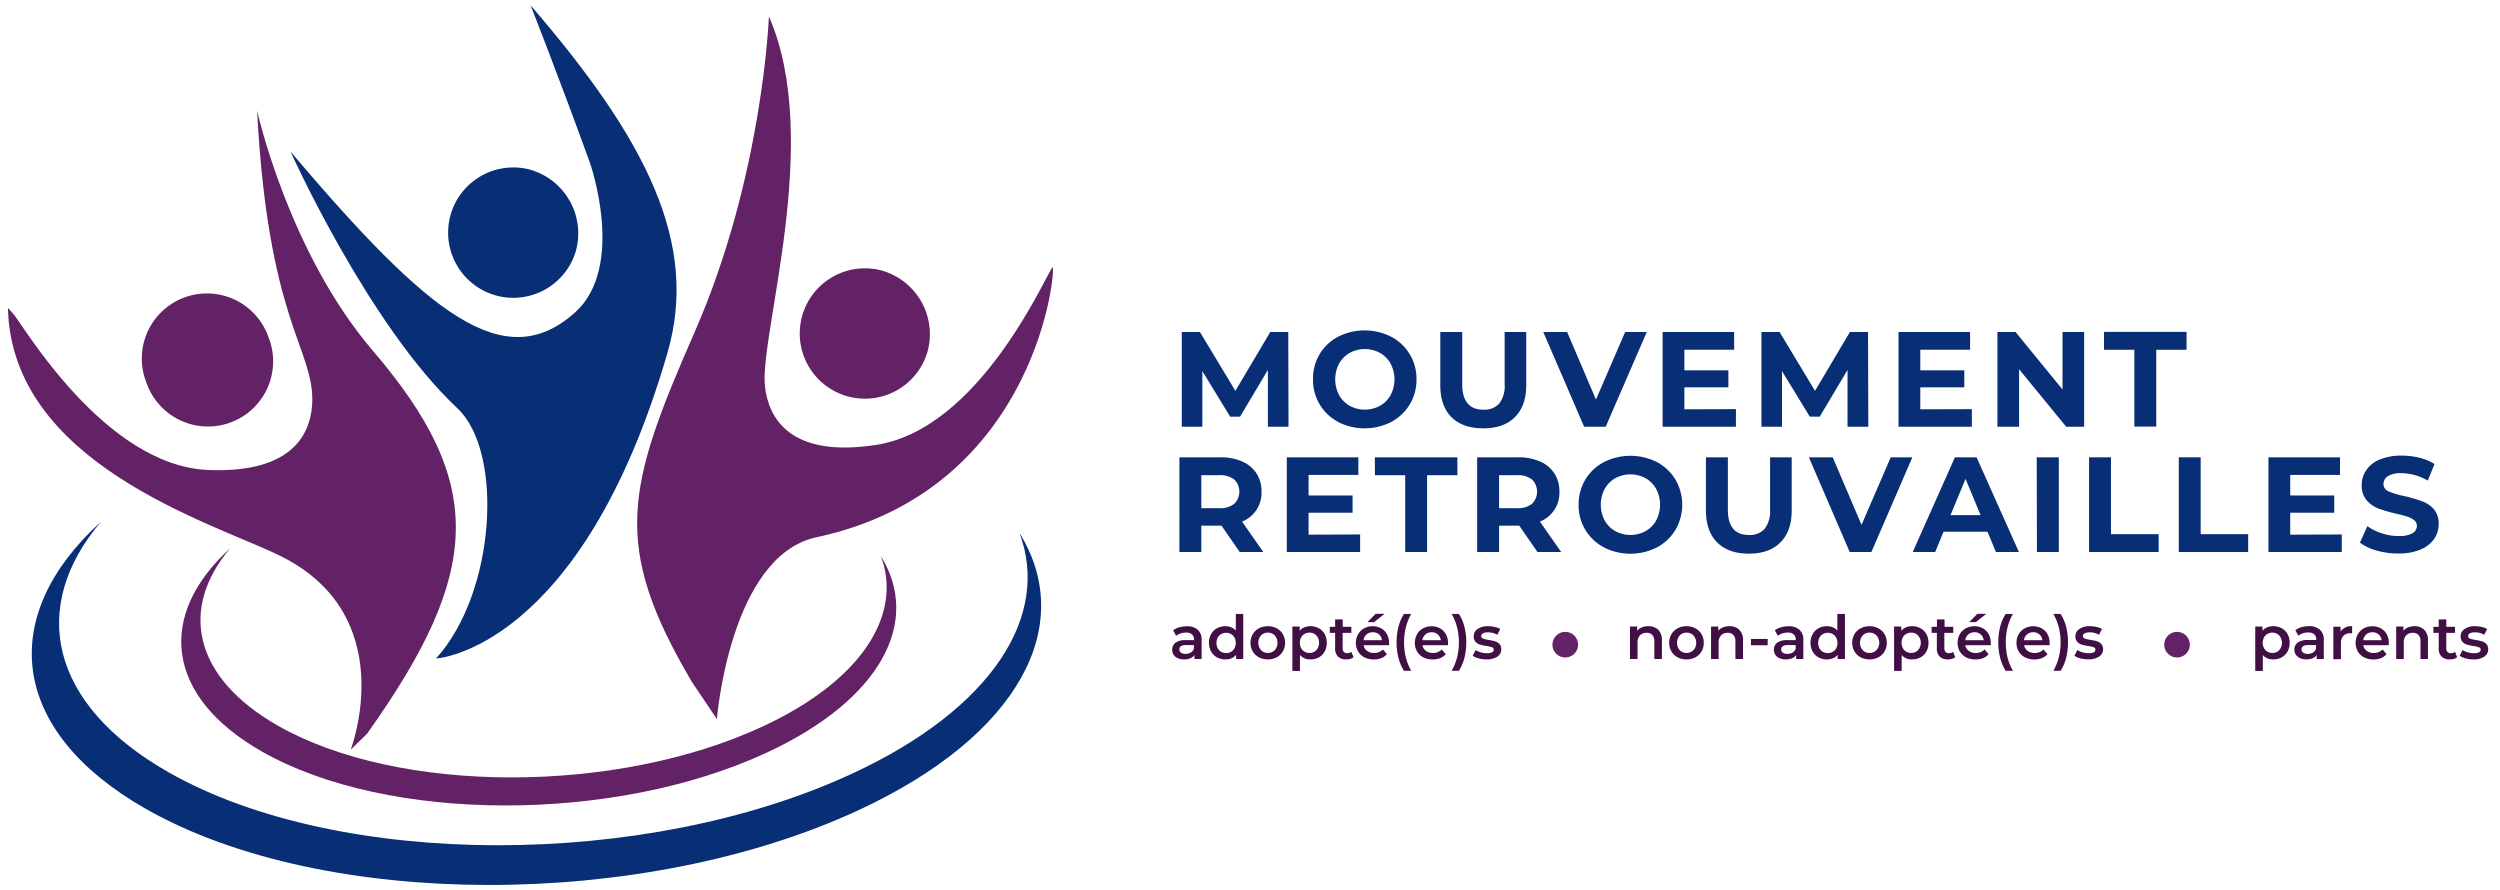<svg id="Calque_1" data-name="Calque 1" xmlns="http://www.w3.org/2000/svg" viewBox="0 0 629 224"><defs><style>.cls-1{fill:#082e75;}.cls-2{fill:#622265;}.cls-3{fill:#400f44;}</style></defs><path class="cls-1" d="M109.69,165.69c15-16.46,17.15-52,5.36-63C92.71,81.77,73.1,38.15,73.1,38.15c34.71,40.94,53.68,56.33,71.47,40.57C157.62,67.16,148.44,41,148.44,41,140.9,20.14,133.5,1.35,133.5,1.35c29.28,33.93,42.4,60,34.43,87.44C146.2,163.65,109.69,165.69,109.69,165.69Z"/><path class="cls-2" d="M174.13,171.65c-20.45-34.59-16.49-49,.67-88.16S193.46,4.13,193.46,4.13c13.66,31.18-2.44,80.12-1,93.05.87,8,6.31,18.12,28,14.75,25.92-4,42.35-42,44.32-44.69,1.14-1.58-3,55.89-59.31,67.92-21.85,4.66-25.1,45.76-25.1,45.76Z"/><path class="cls-2" d="M233.4,88.36A16.4,16.4,0,1,1,221.6,68,16.65,16.65,0,0,1,233.4,88.36Z"/><path class="cls-1" d="M144.93,63a16.4,16.4,0,1,1-11.8-20.38A16.67,16.67,0,0,1,144.93,63Z"/><path class="cls-2" d="M92.35,184.61c28.89-40.6,30.14-62.87,1.49-96.33C72.53,63.41,64.68,27.81,64.68,27.81,67.42,80,78.49,87.39,78.58,100.39c0,8-4.19,18.73-26.12,17.86-26.21-1-46.87-36.84-49.14-39.32L2,77.49c.86,39,50.72,53.82,68,62.12,31.32,15,18.24,49,18.24,49Z"/><path class="cls-2" d="M36.86,96.33A16.39,16.39,0,1,0,67.54,84.81,16.39,16.39,0,1,0,36.86,96.33Z"/><path class="cls-1" d="M214.59,194.56c-52.05,24.21-129.3,24.16-172.21-.27-30.17-17.18-35.05-41.68-17-63-26,23.58-23.31,52.51,11.28,72.2C81.41,229,161.9,229,216.14,203.78c40.48-18.83,54.73-46.49,40.36-69.69C264.31,154.88,249.77,178.19,214.59,194.56Z"/><path class="cls-2" d="M191.92,182.77c-36.87,17.15-91.6,17.12-122-.19-21.37-12.17-24.83-29.53-12-44.63-18.42,16.71-16.52,37.2,8,51.15,31.68,18,88.71,18.08,127.13.2,28.68-13.34,38.77-32.93,28.59-49.37C227.14,154.66,216.85,171.17,191.92,182.77Z"/><path class="cls-1" d="M319,107.36l0-14.29-7,11.77h-2.49l-7-11.47v14h-5.17V83.53h4.56l8.92,14.81,8.78-14.81h4.53l.06,23.83Z"/><path class="cls-1" d="M336.7,106.17a11.89,11.89,0,0,1-6.35-10.72A12.1,12.1,0,0,1,332,89.13a11.92,11.92,0,0,1,4.66-4.41,14.83,14.83,0,0,1,13.36,0,11.91,11.91,0,0,1,6.37,10.73,12,12,0,0,1-1.7,6.31,12.09,12.09,0,0,1-4.67,4.41,14.74,14.74,0,0,1-13.36,0Zm10.5-4.07a7,7,0,0,0,2.68-2.7,8.53,8.53,0,0,0,0-7.9,7,7,0,0,0-2.68-2.71,8,8,0,0,0-7.62,0,7,7,0,0,0-2.67,2.71,8.53,8.53,0,0,0,0,7.9,6.93,6.93,0,0,0,2.67,2.7,8,8,0,0,0,7.62,0Z"/><path class="cls-1" d="M365.23,105q-2.85-2.83-2.85-8.07V83.53h5.52V96.67q0,6.4,5.31,6.4a5,5,0,0,0,4-1.54,7.25,7.25,0,0,0,1.36-4.86V83.53H384V96.88q0,5.24-2.85,8.07t-7.95,2.82Q368.07,107.77,365.23,105Z"/><path class="cls-1" d="M414.33,83.53,404,107.36h-5.44L388.29,83.53h6l7.25,17,7.35-17Z"/><path class="cls-1" d="M436.76,102.94v4.42H418.31V83.53h18V88H423.79v5.17h11.07v4.29H423.79v5.52Z"/><path class="cls-1" d="M464.84,107.36l0-14.29-7,11.77h-2.49l-7-11.47v14h-5.17V83.53h4.56l8.92,14.81,8.78-14.81H470l.07,23.83Z"/><path class="cls-1" d="M496.12,102.94v4.42H477.67V83.53h18V88H483.15v5.17h11.07v4.29H483.15v5.52Z"/><path class="cls-1" d="M524.37,83.53v23.83h-4.52L508,92.9v14.46h-5.45V83.53h4.56L518.93,98V83.53Z"/><path class="cls-1" d="M537,88h-7.63v-4.5h20.77V88h-7.63v19.33H537Z"/><path class="cls-1" d="M311.92,138.89l-4.6-6.64h-5.07v6.64h-5.51V115.06h10.31a13.32,13.32,0,0,1,5.5,1.06,8.13,8.13,0,0,1,3.59,3,8.22,8.22,0,0,1,1.26,4.59,7.77,7.77,0,0,1-4.9,7.52l5.34,7.66Zm-1.4-18.26a5.74,5.74,0,0,0-3.77-1.07h-4.5v8.3h4.5a5.69,5.69,0,0,0,3.77-1.09,4.27,4.27,0,0,0,0-6.14Z"/><path class="cls-1" d="M342.21,134.47v4.42H323.76V115.06h18v4.43H329.24v5.17h11.07V129H329.24v5.52Z"/><path class="cls-1" d="M353.55,119.56h-7.63v-4.5h20.76v4.5h-7.62v19.33h-5.51Z"/><path class="cls-1" d="M386.83,138.89l-4.59-6.64h-5.07v6.64h-5.52V115.06H382a13.32,13.32,0,0,1,5.5,1.06,8.13,8.13,0,0,1,3.59,3,8.31,8.31,0,0,1,1.26,4.59,7.76,7.76,0,0,1-4.91,7.52l5.35,7.66Zm-1.39-18.26a5.76,5.76,0,0,0-3.78-1.07h-4.49v8.3h4.49a5.7,5.7,0,0,0,3.78-1.09,4.3,4.3,0,0,0,0-6.14Z"/><path class="cls-1" d="M403.53,137.7A11.85,11.85,0,0,1,397.18,127a12.09,12.09,0,0,1,1.68-6.32,12,12,0,0,1,4.67-4.41,14.83,14.83,0,0,1,13.36,0,12.06,12.06,0,0,1,4.66,4.41,12.58,12.58,0,0,1,0,12.63,12.06,12.06,0,0,1-4.66,4.41,14.74,14.74,0,0,1-13.36,0Zm10.5-4.07a6.93,6.93,0,0,0,2.67-2.7,8.53,8.53,0,0,0,0-7.9,7,7,0,0,0-2.67-2.71,8,8,0,0,0-7.63,0,7,7,0,0,0-2.67,2.71,8.53,8.53,0,0,0,0,7.9,7,7,0,0,0,2.67,2.7,8,8,0,0,0,7.63,0Z"/><path class="cls-1" d="M432.05,136.48q-2.83-2.83-2.84-8.07V115.06h5.52V128.2q0,6.41,5.31,6.4a5,5,0,0,0,3.94-1.54,7.25,7.25,0,0,0,1.37-4.86V115.06h5.44v13.35q0,5.24-2.84,8.07T440,139.3Q434.9,139.3,432.05,136.48Z"/><path class="cls-1" d="M481.15,115.06l-10.31,23.83h-5.45l-10.28-23.83h6l7.25,17,7.35-17Z"/><path class="cls-1" d="M500.05,133.79H489l-2.11,5.1h-5.65l10.62-23.83h5.45l10.65,23.83h-5.78Zm-1.74-4.19-3.78-9.12-3.78,9.12Z"/><path class="cls-1" d="M512.44,115.06H518v23.83h-5.51Z"/><path class="cls-1" d="M525.61,115.06h5.51V134.4h12v4.49H525.61Z"/><path class="cls-1" d="M548.18,115.06h5.51V134.4h11.95v4.49H548.18Z"/><path class="cls-1" d="M589.19,134.47v4.42H570.74V115.06h18v4.43H576.22v5.17h11.07V129H576.22v5.52Z"/><path class="cls-1" d="M598,138.53a12.68,12.68,0,0,1-4.24-2l1.87-4.15a12.63,12.63,0,0,0,3.64,1.8,13.51,13.51,0,0,0,4.22.69,6.82,6.82,0,0,0,3.48-.7,2.14,2.14,0,0,0,1.12-1.86,1.79,1.79,0,0,0-.66-1.41,5.12,5.12,0,0,0-1.71-.9c-.69-.23-1.63-.48-2.8-.75a38.22,38.22,0,0,1-4.46-1.29,7.37,7.37,0,0,1-3-2.08,5.61,5.61,0,0,1-1.25-3.81,6.6,6.6,0,0,1,1.13-3.76,7.52,7.52,0,0,1,3.38-2.68,14,14,0,0,1,5.54-1,18.52,18.52,0,0,1,4.46.54,13.42,13.42,0,0,1,3.81,1.57l-1.7,4.18a13.42,13.42,0,0,0-6.61-1.87,6.19,6.19,0,0,0-3.42.75,2.29,2.29,0,0,0-1.11,2,2,2,0,0,0,1.28,1.83,20.14,20.14,0,0,0,3.9,1.17,38.81,38.81,0,0,1,4.46,1.29,7.3,7.3,0,0,1,3,2,5.51,5.51,0,0,1,1.24,3.77,6.51,6.51,0,0,1-1.14,3.73,7.62,7.62,0,0,1-3.42,2.67,13.91,13.91,0,0,1-5.55,1A19.52,19.52,0,0,1,598,138.53Z"/><path class="cls-3" d="M301.33,158.42a3.31,3.31,0,0,1,1,2.6v4.78h-1.81v-1a2.15,2.15,0,0,1-1,.82,4.41,4.41,0,0,1-3.17,0,2.49,2.49,0,0,1-1.06-.87,2.24,2.24,0,0,1-.37-1.26,2.17,2.17,0,0,1,.81-1.77,4.11,4.11,0,0,1,2.58-.66h2.11v-.13a1.67,1.67,0,0,0-.51-1.31,2.22,2.22,0,0,0-1.53-.46,4.24,4.24,0,0,0-1.35.22,3.41,3.41,0,0,0-1.12.59l-.75-1.39a4.91,4.91,0,0,1,1.54-.75,7,7,0,0,1,1.91-.26A4,4,0,0,1,301.33,158.42Zm-1.74,5.77a1.83,1.83,0,0,0,.79-.94v-.95h-2c-1.1,0-1.65.37-1.65,1.09a.94.94,0,0,0,.41.82,1.84,1.84,0,0,0,1.14.31A2.46,2.46,0,0,0,299.59,164.19Z"/><path class="cls-3" d="M312.8,154.47V165.8H311v-1.05a2.85,2.85,0,0,1-1.16.87,4.06,4.06,0,0,1-1.54.29,4.23,4.23,0,0,1-2.11-.52,3.74,3.74,0,0,1-1.48-1.47,4.4,4.4,0,0,1-.53-2.2,4.32,4.32,0,0,1,.53-2.18,3.8,3.8,0,0,1,1.48-1.47,4.34,4.34,0,0,1,2.11-.52,3.72,3.72,0,0,1,1.48.28,3,3,0,0,1,1.15.82v-4.18ZM309.73,164a2.33,2.33,0,0,0,.87-.89,3,3,0,0,0,0-2.69,2.26,2.26,0,0,0-.87-.89,2.56,2.56,0,0,0-2.48,0,2.26,2.26,0,0,0-.87.89,3,3,0,0,0,0,2.69,2.33,2.33,0,0,0,.87.89,2.56,2.56,0,0,0,2.48,0Z"/><path class="cls-3" d="M316.74,165.38a4,4,0,0,1-1.55-1.49,4.25,4.25,0,0,1-.56-2.17,4.18,4.18,0,0,1,.56-2.15,3.88,3.88,0,0,1,1.55-1.48,4.92,4.92,0,0,1,4.48,0,3.88,3.88,0,0,1,1.55,1.48,4.18,4.18,0,0,1,.56,2.15,4.25,4.25,0,0,1-.56,2.17,4,4,0,0,1-1.55,1.49,5,5,0,0,1-4.48,0Zm4-1.81a2.81,2.81,0,0,0,0-3.69,2.34,2.34,0,0,0-1.74-.71,2.3,2.3,0,0,0-1.73.71,2.84,2.84,0,0,0,0,3.69,2.3,2.3,0,0,0,1.73.71A2.34,2.34,0,0,0,320.71,163.57Z"/><path class="cls-3" d="M331.81,158.07a3.8,3.8,0,0,1,1.48,1.47,4.43,4.43,0,0,1,.53,2.18,4.5,4.5,0,0,1-.53,2.2,3.74,3.74,0,0,1-1.48,1.47,4.25,4.25,0,0,1-2.13.52,3.3,3.3,0,0,1-2.61-1.1v4h-1.91V157.64H327v1.07a3,3,0,0,1,1.17-.87,4,4,0,0,1,1.53-.29A4.36,4.36,0,0,1,331.81,158.07Zm-.61,5.5a2.84,2.84,0,0,0,0-3.69,2.3,2.3,0,0,0-1.73-.71,2.46,2.46,0,0,0-1.24.32,2.19,2.19,0,0,0-.87.89,3,3,0,0,0,0,2.69,2.26,2.26,0,0,0,.87.89,2.46,2.46,0,0,0,1.24.32A2.3,2.3,0,0,0,331.2,163.57Z"/><path class="cls-3" d="M340.55,165.36a2.34,2.34,0,0,1-.82.41,3.75,3.75,0,0,1-1,.14,2.85,2.85,0,0,1-2.07-.7,2.71,2.71,0,0,1-.74-2.05v-3.93h-1.34v-1.52h1.34v-1.87h1.91v1.87H340v1.52h-2.19v3.88a1.31,1.31,0,0,0,.29.91,1.11,1.11,0,0,0,.84.32A1.69,1.69,0,0,0,340,164Z"/><path class="cls-3" d="M349.49,162.34h-6.41a2.25,2.25,0,0,0,.88,1.42,2.93,2.93,0,0,0,1.77.53,3,3,0,0,0,2.21-.89l1,1.18a3.41,3.41,0,0,1-1.39,1,5,5,0,0,1-1.9.34,5.17,5.17,0,0,1-2.37-.53,3.92,3.92,0,0,1-1.58-1.49,4.25,4.25,0,0,1-.56-2.17,4.16,4.16,0,0,1,.55-2.14,3.77,3.77,0,0,1,1.5-1.49,4.37,4.37,0,0,1,2.17-.54,4.26,4.26,0,0,1,2.13.53,3.67,3.67,0,0,1,1.47,1.48,4.52,4.52,0,0,1,.53,2.21Q349.52,162,349.49,162.34Zm-5.65-2.72a2.3,2.3,0,0,0-.77,1.45h4.63a2.23,2.23,0,0,0-2.31-2A2.31,2.31,0,0,0,343.84,159.62Zm2.28-5.19h2.25l-2.66,2.1h-1.65Z"/><path class="cls-3" d="M351.86,165.54a15.42,15.42,0,0,1-.48-3.92,15.58,15.58,0,0,1,.48-3.94,10.77,10.77,0,0,1,1.38-3.21h1.82a13.51,13.51,0,0,0-1.36,3.4,16.2,16.2,0,0,0,0,7.5,13.66,13.66,0,0,0,1.36,3.4h-1.82A11,11,0,0,1,351.86,165.54Z"/><path class="cls-3" d="M364.29,162.34h-6.4a2.17,2.17,0,0,0,.88,1.42,2.87,2.87,0,0,0,1.76.53,3,3,0,0,0,2.22-.89l1,1.18a3.34,3.34,0,0,1-1.39,1,4.93,4.93,0,0,1-1.89.34,5.11,5.11,0,0,1-2.37-.53,3.92,3.92,0,0,1-1.58-1.49,4.5,4.5,0,0,1,0-4.31,3.73,3.73,0,0,1,1.51-1.49,4.59,4.59,0,0,1,4.3,0,3.71,3.71,0,0,1,1.46,1.48,4.41,4.41,0,0,1,.53,2.21Q364.32,162,364.29,162.34Zm-5.64-2.72a2.26,2.26,0,0,0-.78,1.45h4.63a2.25,2.25,0,0,0-.75-1.44,2.23,2.23,0,0,0-1.55-.55A2.31,2.31,0,0,0,358.65,159.62Z"/><path class="cls-3" d="M365.24,168.77a13.61,13.61,0,0,0,1.37-3.41,15.81,15.81,0,0,0,0-7.49,13.54,13.54,0,0,0-1.37-3.4h1.82a10.49,10.49,0,0,1,1.38,3.2,16.41,16.41,0,0,1,0,7.88,11.07,11.07,0,0,1-1.38,3.22Z"/><path class="cls-3" d="M372.05,165.65a4.72,4.72,0,0,1-1.51-.66l.73-1.45a4.71,4.71,0,0,0,1.32.59,5.48,5.48,0,0,0,1.52.22c1.15,0,1.72-.3,1.72-.9a.62.62,0,0,0-.44-.6,8.55,8.55,0,0,0-1.4-.32,11.38,11.38,0,0,1-1.64-.35,2.51,2.51,0,0,1-1.1-.69,2,2,0,0,1-.47-1.39,2.18,2.18,0,0,1,1-1.85,4.38,4.38,0,0,1,2.62-.7,8.18,8.18,0,0,1,1.69.19,5,5,0,0,1,1.37.51l-.73,1.46a4.54,4.54,0,0,0-2.34-.61,2.59,2.59,0,0,0-1.28.25.75.75,0,0,0-.43.66.66.66,0,0,0,.46.65,7.17,7.17,0,0,0,1.45.36,11.3,11.3,0,0,1,1.6.35,2.53,2.53,0,0,1,1.08.67,1.9,1.9,0,0,1,.45,1.35,2.13,2.13,0,0,1-1,1.83,4.71,4.71,0,0,1-2.71.69A7.44,7.44,0,0,1,372.05,165.65Z"/><path class="cls-3" d="M417.21,158.45a3.58,3.58,0,0,1,.93,2.68v4.67h-1.91v-4.43a2.27,2.27,0,0,0-.51-1.61,1.85,1.85,0,0,0-1.43-.54,2.22,2.22,0,0,0-1.67.63,2.53,2.53,0,0,0-.61,1.83v4.12H410.1v-8.16h1.82v1.06a3,3,0,0,1,1.19-.86,4.37,4.37,0,0,1,1.62-.29A3.42,3.42,0,0,1,417.21,158.45Z"/><path class="cls-3" d="M422.08,165.38a4,4,0,0,1-1.55-1.49,4.25,4.25,0,0,1-.56-2.17,4.18,4.18,0,0,1,.56-2.15,3.88,3.88,0,0,1,1.55-1.48,4.57,4.57,0,0,1,2.23-.54,4.65,4.65,0,0,1,2.25.54,3.88,3.88,0,0,1,1.55,1.48,4.18,4.18,0,0,1,.56,2.15,4.25,4.25,0,0,1-.56,2.17,4,4,0,0,1-1.55,1.49,4.76,4.76,0,0,1-2.25.53A4.68,4.68,0,0,1,422.08,165.38Zm4-1.81a2.81,2.81,0,0,0,0-3.69,2.34,2.34,0,0,0-1.74-.71,2.3,2.3,0,0,0-1.73.71,2.84,2.84,0,0,0,0,3.69,2.3,2.3,0,0,0,1.73.71A2.34,2.34,0,0,0,426.05,163.57Z"/><path class="cls-3" d="M437.6,158.45a3.54,3.54,0,0,1,.94,2.68v4.67h-1.91v-4.43a2.27,2.27,0,0,0-.51-1.61,1.86,1.86,0,0,0-1.44-.54,2.21,2.21,0,0,0-1.66.63,2.53,2.53,0,0,0-.61,1.83v4.12H430.5v-8.16h1.82v1.06a3,3,0,0,1,1.19-.86,4.37,4.37,0,0,1,1.62-.29A3.4,3.4,0,0,1,437.6,158.45Z"/><path class="cls-3" d="M440.55,160.76h4.2v1.59h-4.2Z"/><path class="cls-3" d="M452.72,158.42a3.31,3.31,0,0,1,1,2.6v4.78h-1.81v-1a2.21,2.21,0,0,1-1,.82,4.41,4.41,0,0,1-3.17,0,2.49,2.49,0,0,1-1.06-.87,2.24,2.24,0,0,1-.37-1.26,2.17,2.17,0,0,1,.81-1.77,4.11,4.11,0,0,1,2.58-.66h2.11v-.13a1.65,1.65,0,0,0-.52-1.31,2.18,2.18,0,0,0-1.52-.46,4.24,4.24,0,0,0-1.35.22,3.31,3.31,0,0,0-1.12.59l-.75-1.39a4.91,4.91,0,0,1,1.54-.75,7,7,0,0,1,1.91-.26A4,4,0,0,1,452.72,158.42ZM451,164.19a1.83,1.83,0,0,0,.79-.94v-.95h-2c-1.09,0-1.65.37-1.65,1.09a1,1,0,0,0,.42.82,1.82,1.82,0,0,0,1.14.31A2.46,2.46,0,0,0,451,164.19Z"/><path class="cls-3" d="M464.19,154.47V165.8h-1.84v-1.05a2.85,2.85,0,0,1-1.16.87,4.06,4.06,0,0,1-1.54.29,4.3,4.3,0,0,1-2.12-.52,3.78,3.78,0,0,1-1.47-1.47,4.4,4.4,0,0,1-.54-2.2,4.32,4.32,0,0,1,.54-2.18,3.84,3.84,0,0,1,1.47-1.47,4.41,4.41,0,0,1,2.12-.52,3.75,3.75,0,0,1,1.48.28,3,3,0,0,1,1.15.82v-4.18ZM461.12,164a2.33,2.33,0,0,0,.87-.89,3,3,0,0,0,0-2.69,2.26,2.26,0,0,0-.87-.89,2.56,2.56,0,0,0-2.48,0,2.19,2.19,0,0,0-.87.89,3,3,0,0,0,0,2.69,2.26,2.26,0,0,0,.87.89,2.56,2.56,0,0,0,2.48,0Z"/><path class="cls-3" d="M468.13,165.38a4,4,0,0,1-1.55-1.49,4.25,4.25,0,0,1-.56-2.17,4.18,4.18,0,0,1,.56-2.15,3.88,3.88,0,0,1,1.55-1.48,4.92,4.92,0,0,1,4.48,0,3.88,3.88,0,0,1,1.55,1.48,4.18,4.18,0,0,1,.56,2.15,4.25,4.25,0,0,1-.56,2.17,4,4,0,0,1-1.55,1.49,5,5,0,0,1-4.48,0Zm4-1.81a2.81,2.81,0,0,0,0-3.69,2.34,2.34,0,0,0-1.74-.71,2.3,2.3,0,0,0-1.73.71,2.84,2.84,0,0,0,0,3.69,2.3,2.3,0,0,0,1.73.71A2.34,2.34,0,0,0,472.1,163.57Z"/><path class="cls-3" d="M483.2,158.07a3.8,3.8,0,0,1,1.48,1.47,4.43,4.43,0,0,1,.53,2.18,4.5,4.5,0,0,1-.53,2.2,3.74,3.74,0,0,1-1.48,1.47,4.25,4.25,0,0,1-2.13.52,3.3,3.3,0,0,1-2.61-1.1v4h-1.91V157.64h1.82v1.07a3,3,0,0,1,1.17-.87,4,4,0,0,1,1.53-.29A4.36,4.36,0,0,1,483.2,158.07Zm-.61,5.5a2.84,2.84,0,0,0,0-3.69,2.3,2.3,0,0,0-1.73-.71,2.46,2.46,0,0,0-1.24.32,2.13,2.13,0,0,0-.87.89,3,3,0,0,0,0,2.69,2.19,2.19,0,0,0,.87.89,2.46,2.46,0,0,0,1.24.32A2.3,2.3,0,0,0,482.59,163.57Z"/><path class="cls-3" d="M491.94,165.36a2.34,2.34,0,0,1-.82.41,3.75,3.75,0,0,1-1,.14,2.89,2.89,0,0,1-2.08-.7,2.74,2.74,0,0,1-.73-2.05v-3.93H486v-1.52h1.34v-1.87h1.91v1.87h2.19v1.52H489.2v3.88a1.31,1.31,0,0,0,.29.91,1.11,1.11,0,0,0,.84.32,1.69,1.69,0,0,0,1.07-.34Z"/><path class="cls-3" d="M500.88,162.34h-6.41a2.25,2.25,0,0,0,.88,1.42,2.9,2.9,0,0,0,1.77.53,3,3,0,0,0,2.21-.89l1,1.18a3.41,3.41,0,0,1-1.39,1,5,5,0,0,1-1.9.34,5.11,5.11,0,0,1-2.37-.53,3.92,3.92,0,0,1-1.58-1.49,4.25,4.25,0,0,1-.56-2.17,4.16,4.16,0,0,1,.55-2.14,3.77,3.77,0,0,1,1.5-1.49,4.37,4.37,0,0,1,2.17-.54,4.26,4.26,0,0,1,2.13.53,3.67,3.67,0,0,1,1.47,1.48,4.52,4.52,0,0,1,.53,2.21Q500.91,162,500.88,162.34Zm-5.65-2.72a2.3,2.3,0,0,0-.77,1.45h4.63a2.23,2.23,0,0,0-2.31-2A2.31,2.31,0,0,0,495.23,159.62Zm2.28-5.19h2.25l-2.66,2.1h-1.65Z"/><path class="cls-3" d="M503.25,165.54a15.42,15.42,0,0,1-.48-3.92,15.58,15.58,0,0,1,.48-3.94,10.77,10.77,0,0,1,1.38-3.21h1.82a13.14,13.14,0,0,0-1.36,3.4,16.2,16.2,0,0,0,0,7.5,13.29,13.29,0,0,0,1.36,3.4h-1.82A11,11,0,0,1,503.25,165.54Z"/><path class="cls-3" d="M515.68,162.34h-6.4a2.17,2.17,0,0,0,.88,1.42,2.87,2.87,0,0,0,1.76.53,3,3,0,0,0,2.22-.89l1,1.18a3.41,3.41,0,0,1-1.39,1,4.93,4.93,0,0,1-1.89.34,5.11,5.11,0,0,1-2.37-.53,3.86,3.86,0,0,1-1.58-1.49,4.15,4.15,0,0,1-.56-2.17,4.25,4.25,0,0,1,.54-2.14,3.73,3.73,0,0,1,1.51-1.49,4.59,4.59,0,0,1,4.3,0,3.71,3.71,0,0,1,1.46,1.48,4.52,4.52,0,0,1,.53,2.21Q515.71,162,515.68,162.34ZM510,159.62a2.3,2.3,0,0,0-.77,1.45h4.63a2.23,2.23,0,0,0-2.31-2A2.32,2.32,0,0,0,510,159.62Z"/><path class="cls-3" d="M516.63,168.77a13.61,13.61,0,0,0,1.37-3.41,15.81,15.81,0,0,0,0-7.49,13.54,13.54,0,0,0-1.37-3.4h1.82a10.49,10.49,0,0,1,1.38,3.2,16.41,16.41,0,0,1,0,7.88,11.07,11.07,0,0,1-1.38,3.22Z"/><path class="cls-3" d="M523.44,165.65a4.72,4.72,0,0,1-1.51-.66l.73-1.45a4.71,4.71,0,0,0,1.32.59,5.43,5.43,0,0,0,1.52.22q1.71,0,1.71-.9a.61.61,0,0,0-.43-.6,8.55,8.55,0,0,0-1.4-.32,11.38,11.38,0,0,1-1.64-.35,2.51,2.51,0,0,1-1.1-.69,2,2,0,0,1-.47-1.39,2.18,2.18,0,0,1,1-1.85,4.38,4.38,0,0,1,2.62-.7,8,8,0,0,1,1.68.19,5,5,0,0,1,1.38.51l-.73,1.46a4.54,4.54,0,0,0-2.34-.61,2.59,2.59,0,0,0-1.28.25.75.75,0,0,0-.43.66.66.66,0,0,0,.46.65A7,7,0,0,0,526,161a11.3,11.3,0,0,1,1.6.35,2.53,2.53,0,0,1,1.08.67,1.9,1.9,0,0,1,.45,1.35,2.13,2.13,0,0,1-1,1.83,4.71,4.71,0,0,1-2.71.69A7.44,7.44,0,0,1,523.44,165.65Z"/><path class="cls-3" d="M574.07,158.07a3.8,3.8,0,0,1,1.48,1.47,4.43,4.43,0,0,1,.53,2.18,4.5,4.5,0,0,1-.53,2.2,3.74,3.74,0,0,1-1.48,1.47,4.25,4.25,0,0,1-2.13.52,3.3,3.3,0,0,1-2.61-1.1v4h-1.91V157.64h1.82v1.07a3,3,0,0,1,1.17-.87,4,4,0,0,1,1.53-.29A4.36,4.36,0,0,1,574.07,158.07Zm-.61,5.5a2.84,2.84,0,0,0,0-3.69,2.3,2.3,0,0,0-1.73-.71,2.46,2.46,0,0,0-1.24.32,2.13,2.13,0,0,0-.87.89,3,3,0,0,0,0,2.69,2.19,2.19,0,0,0,.87.89,2.46,2.46,0,0,0,1.24.32A2.3,2.3,0,0,0,573.46,163.57Z"/><path class="cls-3" d="M583.67,158.42a3.31,3.31,0,0,1,1,2.6v4.78h-1.8v-1a2.21,2.21,0,0,1-1,.82,3.87,3.87,0,0,1-1.57.28,3.81,3.81,0,0,1-1.6-.31,2.49,2.49,0,0,1-1.06-.87,2.25,2.25,0,0,1-.38-1.26,2.17,2.17,0,0,1,.82-1.77,4.09,4.09,0,0,1,2.58-.66h2.1v-.13a1.67,1.67,0,0,0-.51-1.31,2.19,2.19,0,0,0-1.52-.46,4.15,4.15,0,0,0-1.35.22,3.31,3.31,0,0,0-1.12.59l-.75-1.39a4.91,4.91,0,0,1,1.54-.75,7,7,0,0,1,1.91-.26A4,4,0,0,1,583.67,158.42Zm-1.74,5.77a1.77,1.77,0,0,0,.78-.94v-.95h-2c-1.1,0-1.65.37-1.65,1.09a1,1,0,0,0,.42.82,1.82,1.82,0,0,0,1.14.31A2.49,2.49,0,0,0,581.93,164.19Z"/><path class="cls-3" d="M591.79,157.55v1.82a2.47,2.47,0,0,0-.44-.05,2.29,2.29,0,0,0-1.74.65,2.61,2.61,0,0,0-.63,1.88v4h-1.91v-8.16h1.82v1.2A3.17,3.17,0,0,1,591.79,157.55Z"/><path class="cls-3" d="M601,162.34h-6.4a2.21,2.21,0,0,0,.88,1.42,2.88,2.88,0,0,0,1.77.53,3,3,0,0,0,2.21-.89l1,1.18a3.44,3.44,0,0,1-1.4,1,4.93,4.93,0,0,1-1.89.34,5.11,5.11,0,0,1-2.37-.53,3.92,3.92,0,0,1-1.58-1.49,4.5,4.5,0,0,1,0-4.31,3.86,3.86,0,0,1,1.51-1.49,4.59,4.59,0,0,1,4.3,0,3.67,3.67,0,0,1,1.47,1.48,4.51,4.51,0,0,1,.52,2.21Q601,162,601,162.34Zm-5.64-2.72a2.3,2.3,0,0,0-.77,1.45h4.63a2.3,2.3,0,0,0-.75-1.44,2.27,2.27,0,0,0-1.56-.55A2.31,2.31,0,0,0,595.33,159.62Z"/><path class="cls-3" d="M609.94,158.45a3.58,3.58,0,0,1,.93,2.68v4.67H609v-4.43a2.27,2.27,0,0,0-.5-1.61,1.87,1.87,0,0,0-1.44-.54,2.21,2.21,0,0,0-1.66.63,2.53,2.53,0,0,0-.61,1.83v4.12h-1.91v-8.16h1.82v1.06a3,3,0,0,1,1.19-.86,4.37,4.37,0,0,1,1.62-.29A3.4,3.4,0,0,1,609.94,158.45Z"/><path class="cls-3" d="M618.21,165.36a2.34,2.34,0,0,1-.82.41,3.75,3.75,0,0,1-1,.14,2.87,2.87,0,0,1-2.07-.7,2.71,2.71,0,0,1-.74-2.05v-3.93h-1.34v-1.52h1.34v-1.87h1.91v1.87h2.19v1.52h-2.19v3.88a1.31,1.31,0,0,0,.29.91,1.11,1.11,0,0,0,.84.32,1.69,1.69,0,0,0,1.07-.34Z"/><path class="cls-3" d="M620.36,165.65a4.72,4.72,0,0,1-1.51-.66l.73-1.45a4.71,4.71,0,0,0,1.32.59,5.48,5.48,0,0,0,1.52.22c1.15,0,1.72-.3,1.72-.9a.62.62,0,0,0-.44-.6,8.55,8.55,0,0,0-1.4-.32,11.38,11.38,0,0,1-1.64-.35,2.51,2.51,0,0,1-1.1-.69,2,2,0,0,1-.47-1.39,2.18,2.18,0,0,1,1-1.85,4.38,4.38,0,0,1,2.62-.7,8,8,0,0,1,1.69.19,4.92,4.92,0,0,1,1.37.51l-.73,1.46a4.51,4.51,0,0,0-2.34-.61,2.59,2.59,0,0,0-1.28.25.75.75,0,0,0-.43.66.66.66,0,0,0,.46.65,7.35,7.35,0,0,0,1.45.36,11.3,11.3,0,0,1,1.6.35,2.53,2.53,0,0,1,1.08.67,1.9,1.9,0,0,1,.45,1.35,2.13,2.13,0,0,1-1,1.83,4.69,4.69,0,0,1-2.71.69A7.44,7.44,0,0,1,620.36,165.65Z"/><circle class="cls-2" cx="393.82" cy="162.2" r="3.23"/><circle class="cls-2" cx="547.74" cy="162.2" r="3.23"/></svg>